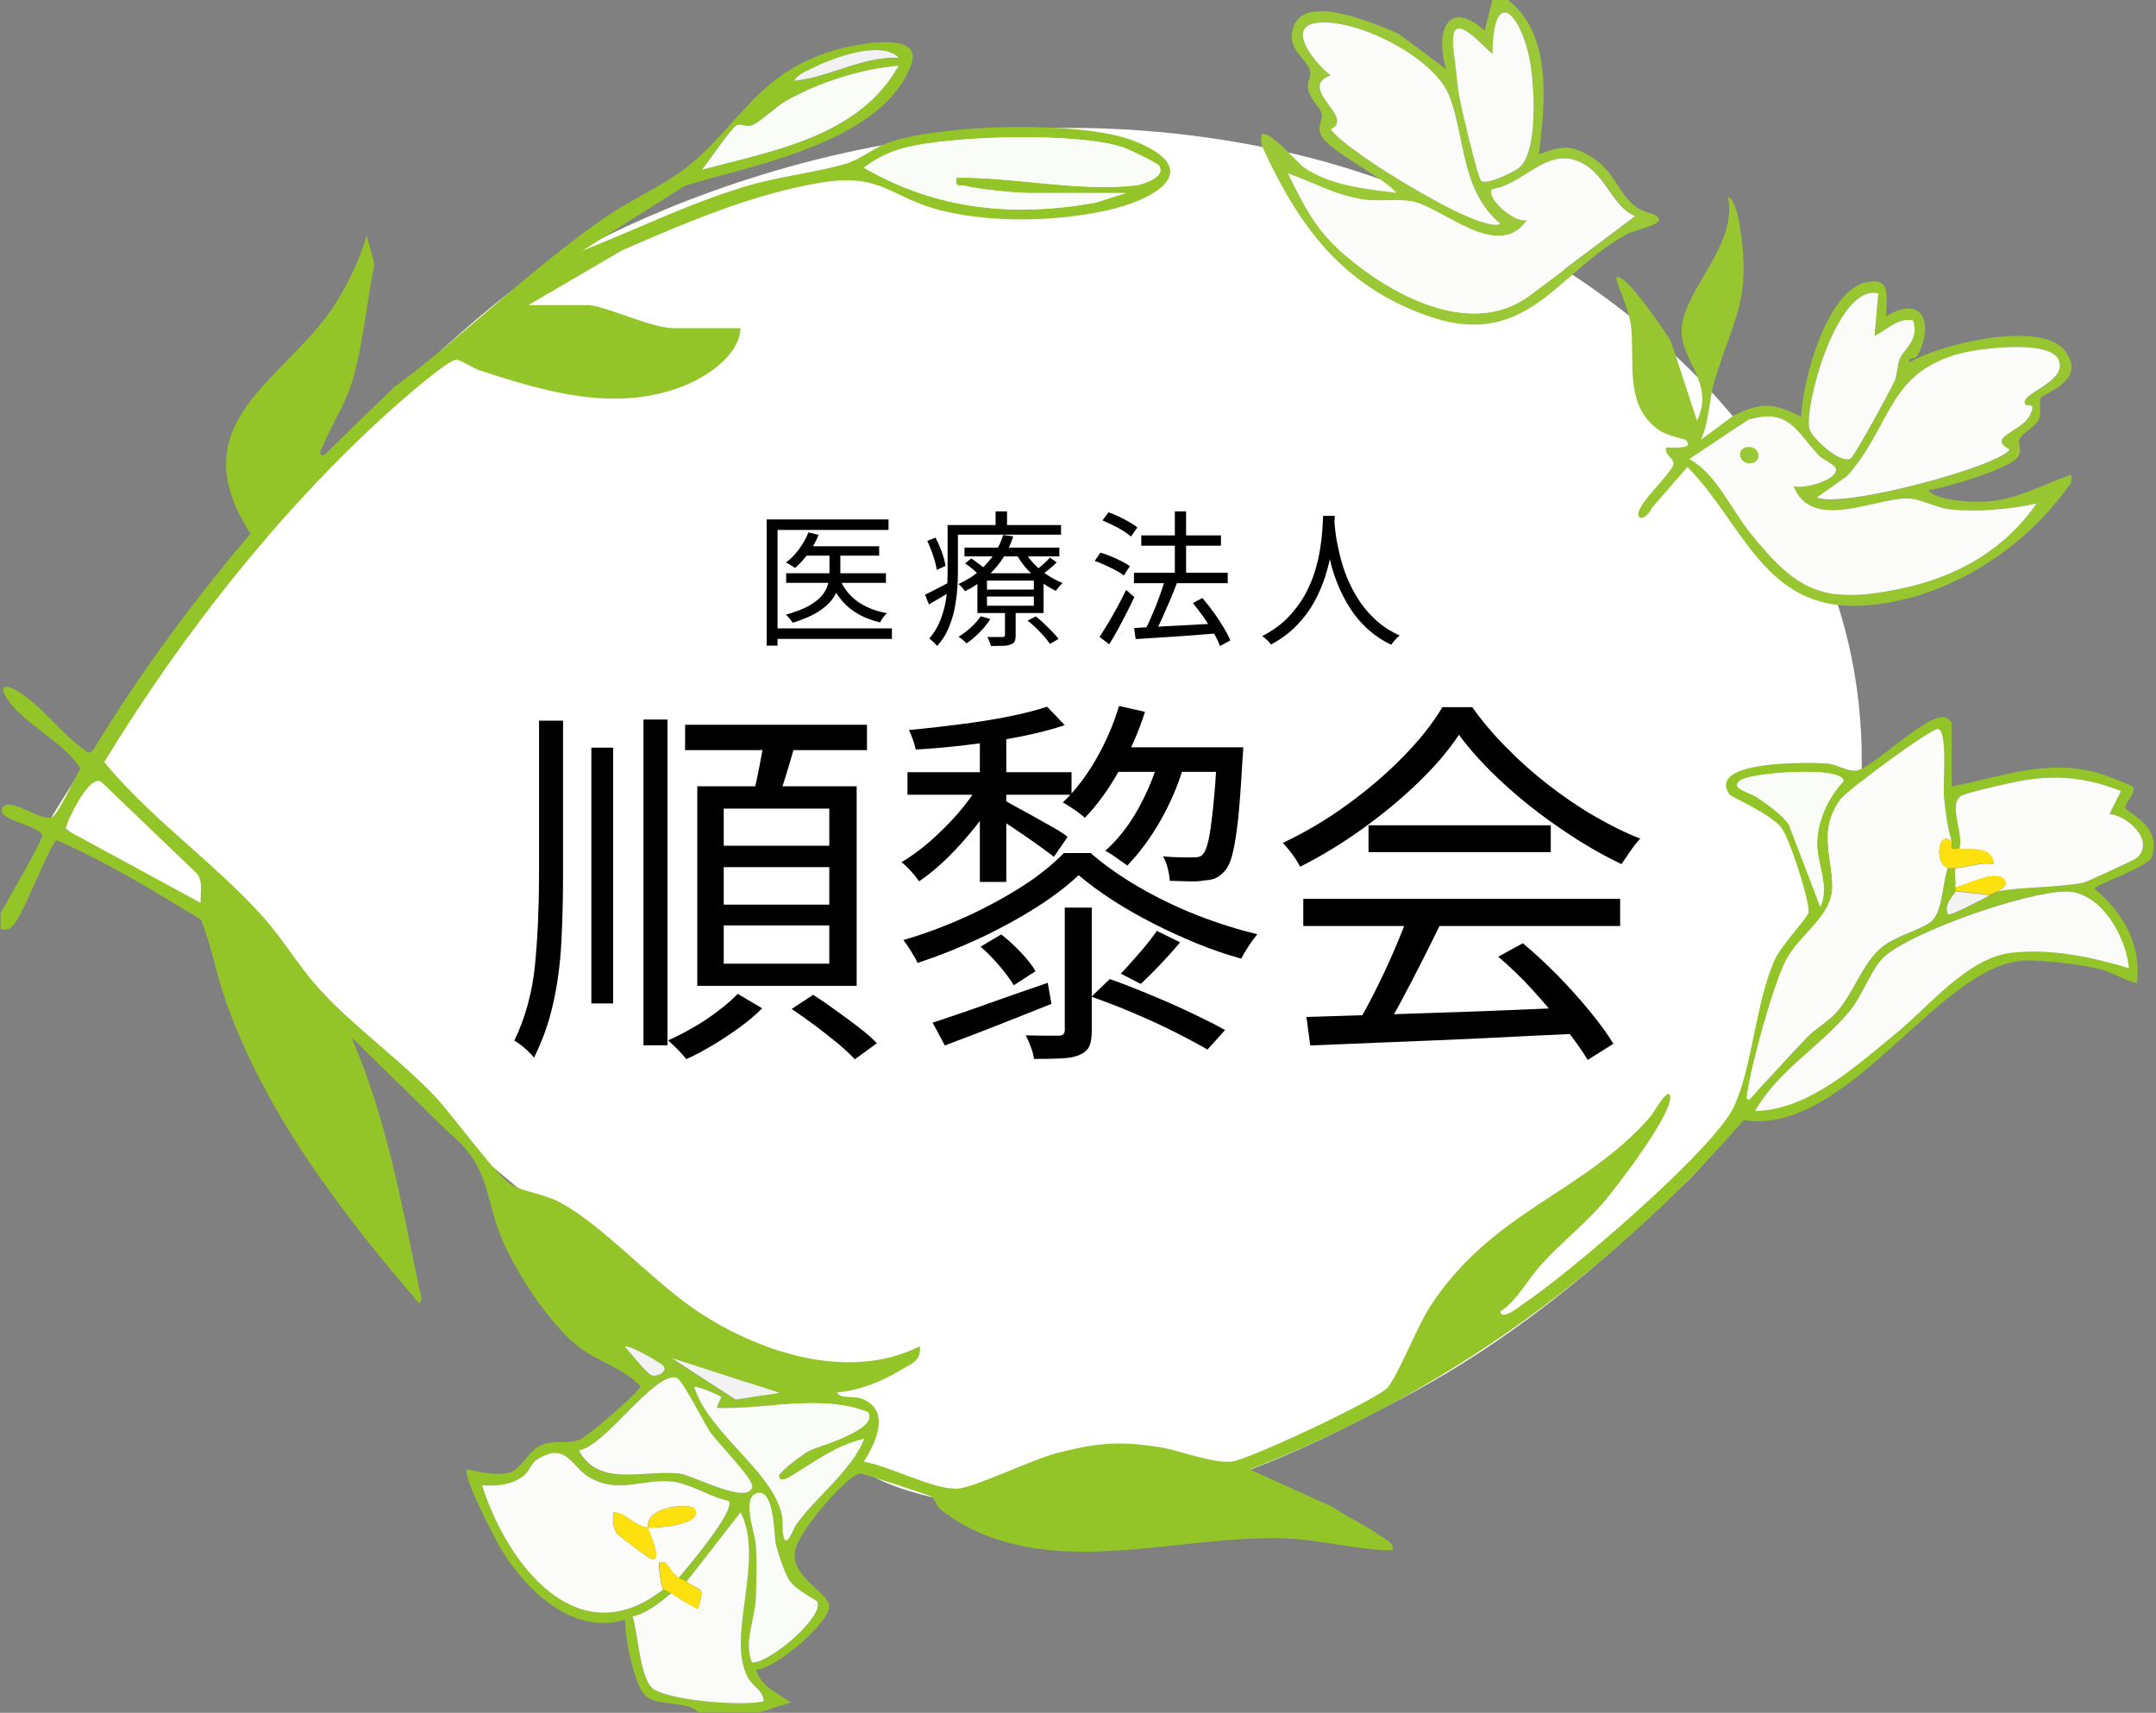 <?xml version="1.0" encoding="UTF-8"?>
<svg xmlns="http://www.w3.org/2000/svg" viewBox="0 0 114.99 91.34">
  <rect x="0" y="0" width="114.99" height="91.34" fill="#808080" stroke="none"/>
  <defs>
    <style>
      .cls-1 {
        fill: #97c630;
      }

      .cls-2 {
        fill: #fcfdfa;
      }

      .cls-3 {
        fill: #fff;
      }

      .cls-4 {
        fill: #fafcf7;
      }

      .cls-5 {
        fill: #fbfcf9;
      }

      .cls-6 {
        fill: #f2f2f2;
      }

      .cls-7 {
        fill: #93c428;
      }

      .cls-8 {
        fill: #fde10f;
      }

      .cls-9 {
        fill: #9ac836;
      }
    </style>
  </defs>
  <g id="_レイヤー_2" data-name="レイヤー 2">
    <path class="cls-3" d="M2.74,43.59c3.95-6.52,10.49-15.77,20.98-25.08,1.34-1.19,2.23-1.96,3.43-2.9,2.3-1.8,19.71-12.45,41.55-7.48,13.61,3.09,30.17,14.19,30.59,31.75.28,11.43-6.91,20.76-9.19,23-6.1,5.99-10.85,9.34-15.47,11.76-5.72,3.01-14.78,7.78-25.01,5.18-.83-.21-1.42-.38-2.04-.62-3.4-1.3-6.77-4.92-21.19-16.88-4.31-3.57-7.41-7.58-11.14-10.7-3.99-3.34-9.25-5.28-12.51-8.03Z"/>
  </g>
  <g id="rogo01_画像" data-name="rogo01 画像">
    <path class="cls-7" d="M0,48.75c.29-.54,2.3-3.97,2.25-4.2-.14-.58-2.75-.85-2.04-1.56.41-.42,1.93.79,2.54.6.34-.11,1.25-2.16,1.54-2.59-.76-1.32-2.92-2.37-3.78-3.55-.63-.86-.35-1.08.53-.53,1.17.73,2.24,2.19,3.38,3,.18.13.28.35.53.1,2.49-4.07,5.31-7.93,8.41-11.56-3.83-5.93,1.75-8.1,4.39-12.06.76-1.14,1.43-2.54,1.81-3.85l.41,1.54c-.4,1.96-.59,4.15-1.13,6.07-.39,1.37-1.07,2.32-1.59,3.55-.08.18-.37.59.04.56l3.7-3.6c3.93-2.91,7.26-6.3,11.29-9.08,1.32-.91,3.29-1.8,4.45-2.75,2.8-2.29,3.68-4.96,7.81-6.17,1.01-.3,4.75-1.09,4.06.77-1.53,4.15-8.36,5.34-12.06,6.46l-5.48,3.47c2.99-1.18,5.84-2.6,8.94-3.5,1.67-.48,3.49-.67,5.05-1.12.89-.26,1.48-.84,2.35-1.15,2.81-.99,10.31-1.18,13.07-.09,3.89,1.53,1.16,3.14-1.43,3.71-2.74.6-6.13.68-8.85,0s-3.14-2.02-6.42-1.48c-3.62.6-7.25,2.15-10.59,3.61l-5,2.92h3.19c.79,0,3.39,1.23,4.53,1.23h3.6c-.09,1.55-1.96,2.7-3.3,3.18-3.56,1.28-7.17.19-10.59-.92-.4-.13-1-.55-1.26-.58-.43-.04-3.14,2.35-3.67,2.83-5.86,5.32-11,11.87-15.12,18.63,2.5,3.03,5.81,5.31,8.44,8.22,1.06,1.18,1.96,2.69,2.97,3.81,1.81,2.02,4.33,3.79,6.28,5.85.88.94,3.23,4.18,4,4.64.65.39,1.73.5,2.56.93,2.26,1.17,5,4.24,7.35,5.81,3.32,2.22,8.11,3.8,11.9,1.89.07.8-.44.92-1,1.26-.98.6-2.26,1.12-3.43,1.2.2.38.89.15,1.39.36,1.51.64.67,2.36.05,3.34,1.36.21,3.74,1.52,5.03,1.43.89-.06,4.01-1.58,5.3-1.9,2.09-.53,3.23-.65,5.37-.32,1.19.18,2.87.89,3.92.78.93-.1,7.54-3.22,8.26-3.89.53-.5,1.64-3.32,2.28-4.31,3.34-5.19,8.23-6.09,11.81-10.21.12-.13.99-1.71,1.04-1.02.07.95-2.84,4.78-3.6,5.66-.99,1.14-2.28,2.15-3.3,3.29-.69.77-1.32,1.96-2.16,2.47.08.53,1-.25,1.18-.37,2.37-1.55,10.19-8.23,11.27-10.53,1.01-2.15,1.14-5.53,2.2-7.88.33-.73,1.77-2.25,1.79-2.5.04-.67-1.01-3.94-1.45-4.51-.58-.75-2.66-1.63-2.76-1.77-1.3-1.86,4.37-1.71,5.16-1.66.56.04,1.14.45,1.6.38.91-.14,3.8-3.12,4.75-2.83.1.03.33.24.33.29v3.39c2.79-.54,5.11-1.53,7.98-.67.24.07,1.63.61,1.68.68.23.33-.45.89-.4,1.11.07.3,2,.95,1.41,2.65-.18.52-3.13,1.52-3.05,1.68,1.53,1.29,2.52,2.97,2.26,5.04-.72-.17-1.26-.57-2.01-.76-.93-.24-2.92-.46-3.87-.45-4.59.05-9.5,9.4-15.09,8.51-7.11,8.2-16.2,14.71-26.34,18.63l4.46,2.02c.71.52,1.6.89,2.31,1.39.31.22.94.46.84.9-1.87,0-3.78-.55-5.65-.63-6.04-.24-13.11,2.54-18.43-1.52-.25-.19-.3-.59-.56-.73-.17-.09-3.51-1.18-3.7-1.21-.52-.07-2.21,1.92-2.6,2.46-.31.41-.89,1.26-.94,1.75-.15,1.46,2.02,2.18,1.82,3.01-.22.91-2.8,3.16-3.88,3.24.3.96,1.12,1.21,1.85,1.75l-1.64.51h-3.29c-.65-.62-2.23-.3-2.83-.87s-1.11-3.17-1.08-4.06c-2.79.86-5.29-1.56-6.62-3.77-.33-.56-2.09-3.93-1.81-4.25.7.16,1.62.37,2.32.16.49-.15,1.04-1.2,1.64-1.45.68-.29,1.31-.04,2-.27.47-.16,3.29-2.64,3.3-2.87-.96-.99-2.33-1.32-3.39-2.16-1.53-1.22-3.42-4.13-4.12-5.96-.82-2.15-.58-3.62-2.67-5.35l-5.25-5.14c1.84,4.23,2.69,8.85,3.61,13.36.05.22.24.69,0,.83-4.13-4.81-8.22-10.14-10.34-16.2-.49-1.41-.74-2.88-1.29-4.26-2.51-1.51-5-3.07-7.7-4.23-.24,0-1.73,3.73-2.12,4.27-.27.37-.34.55-.87.47v-.82ZM47.93,3.08c-.98-.96-3.56.04-4.66.59-.25.12-.83.37-.89.65,1.9-.2,3.62-1.31,5.55-1.23ZM47.93,3.5c-2.05.18-4.23.88-6.03,1.89-.54.3-1.39,1.16-1.8,1.29-.29.09-.59-.11-.81,0-.31.15-1.53,1.96-1.85,2.37,3.81-1.01,8.41-1.79,10.49-5.55ZM60.07,10.29h-5.25c-.63,0-2.69-.21-3.33-.38-.35-.1-.57.15-.48-.44,3.06-.04,6.54.77,9.57.41.38-.04,1.62-.45,1.24-1.04-.1-.16-1.6-.87-1.9-.98-2.4-.82-9.28-.64-11.79.05-.71.2-1.48.57-2.05,1.03,3.86,2.23,7.98,2.65,12.35,1.86l1.64-.52ZM104.09,44.85c-.21-.65-.35-1.68-.41-2.37-.05-.64.22-3.49-.32-3.6-.32-.06-4.85,3.24-5.24,3.81-1.12,1.6-.43,2.9-.39,4.53s-1.81,2.61-2.52,4.08c-.67,1.38-1.8,5.49-2.02,7.03-.02.12-.06.34.1.31,1.04-1.09,2.04-2.21,3.08-3.3.48-.5,1.14-.83,1.65-1.43.89-1.04,1.32-2.54,2.36-3.4.74-.61,2.24-.96,2.69-1.42.56-.57.54-2.03.81-2.79.09.03.29,0,.41,0-.04.32.06.74,0,1.03-.01.07.02.14,0,.21-.04.16-.67.69-.41,1.23.11.13,1.99-.87,2.26-1.03.13-.07.3-.12.41-.21,1.4-.25,3.25-.19,4.58-.46.18-.04,2.7-1.2,2.82-1.3,1.04-.88-.4-2.26-1.43-2.36l.62-1.23c-1.78-.68-3.31-.86-5.19-.57-.53.08-2.96.63-3.3.81-.79.41.13,2.03-.14,2.84-.12-.01-.32.05-.39-.02-.08-.08.01-.3-.02-.39ZM97.09,48.34c.49-1.08-.2-2.29-.18-3.37.02-1.21.59-2.43,1.41-3.31-.02-.83-4.8-.45-5.43-.08-.76.45.42.66.85.96.55.38,1.28.88,1.66,1.42l1.68,4.39ZM10.7,48.14c-.02-.52.14-1.11-.19-1.55l-5.04-4.83c-.65-.74-2.06,2.34-1.96,2.48l7.2,3.91ZM113.55,51.63c-.14-1.67-1.5-4.1-3.36-4.1-2.06,0-8.16,2.11-9.7,3.48-.65.57-1.13,1.99-1.75,2.78-1.48,1.89-3.89,3.25-5.14,5.45,2.88-.06,5.37-2.39,7.5-4.12,1.75-1.42,3.82-4.05,6.18-4.32,2.1-.24,4.28.23,6.27.82ZM35.38,72.83c-.11-.13-1.73-1.11-2.06-1.03.28.32,1.14,1.42,1.44,1.54s.88-.2.62-.51ZM41.55,74.27l-5.76-1.85,3.44,2.23,2.32-.38ZM30.86,77.35c1.08,2.03,3.5.99,5.43,1.25.65.08,3.64,1.69,3.82.7.08-.42-1.84-2.36-2.23-2.91s-1.51-2.84-1.82-2.92c-1.18-.3-3.81,3.67-5.21,3.89ZM38.46,74.48c-.04-.06-1.19-.57-1.43-.53.78,2.46,4.01,4.39,4.64,6.68.11.42.04.77.1,1.14.14,1.01.56-.26.73-.5,1.15-1.57,2.82-2.71,3.59-4.54-1.55.36-2.72,1.29-4.01,2.05-.26.16-.52.17-.51-.1.01-.2,1.29-1.15,1.58-1.3.48-.26,3.78-1.16,3.14-2.08-2.5-.97-5.39-.14-8.01-.22-.08-.07.24-.53.19-.6ZM36.21,84.14c.46-.55,3.05-3.57,2.67-4.11-.99-.18-2.01-.9-2.99-1.02-1.57-.19-2.86.69-4.48-.25-.92-.54-1.18-1.85-2.68-.98-.39.23-.47.65-.76.89-.63.53-1.46.59-2.25.53,1.29,4.12,5.08,9.19,9.67,5.55.01.02.25.08.41.21-.61.5-1.28,1.06-2.06,1.24.28.86.38,3.18,1.03,3.8.7.67,4.89,1.02,5.96.72-.02-.58-.6-.79-.86-1.3-1.14-2.21.93-6.24-.37-8.78l-2.88,3.7c-.12-.09-.29-.12-.41-.21ZM43.58,85.4c-.05-.08-1.11-.58-1.46-1.11-.28-.42-.6-1.43-.73-1.95-.1-.4-.1-2.91-.97-2.72-.91.2-.14,2.08-.1,2.77.05.89.03,1.99,0,2.88-.05,1.12-.66,2.3-.2,3.4.93.04,3.9-2.5,3.47-3.26Z"/>
    <path class="cls-9" d="M80.43,0c2.39,1.84,1.97,5.55,1.65,8.23,1.26-.48,1.8-.53,2.95.24,1.04.7,1.3,1.77,2.08,2.45.51.44.89.38,1.23.59.66.42-1.07.72-1.51.95-3.77,1.99-5.35,6.3-10.76,4.36-4.42-1.59-6.69-4.62-8.6-8.68-.15-.33-.26-.56-.19-.94.34-.38,1.95,1.51,2.27,1.73,1.35.95,3.32,1.16,4.92,1.35-.68-.84-3.65-2.24-4.02-3.09-.21-.49.1-.77.05-1.1-.04-.3-.66-.83-.73-1.32-.06-.37.15-.69.11-.95-.11-.71-1.45-1.2-.82-2.55.73-1.56,4.36.02,5.54.53l2.53,1.89c-.59-1.94.03-3.83,2.06-2.06l.41-1.65h.82ZM79.01,9.65c.32.22,1.73-.46,2.03-.71,1.02-.85.8-4.41.57-5.69-.46-2.51-1.96-4.1-2-.37-.97-.88-2.43-2.61-2.04.09.1.69.14,1.42.24,2.01s1.02,4.53,1.21,4.67ZM80.02,11.93c-2.13-1.8-1.84-4.61-2.73-6.84-.81-2.04-4.93-4.13-7.05-3.87-1.74.21-.02,2.26.73,2.79-1.84.7,1.36,2.27,0,2.88.8,1.2,8.2,5.68,9.05,5.04ZM87.22,11.52c-1.11-.45-1.49-1.98-2.57-2.68-1.97-1.29-3.24.96-5.04,1.24-.4.45,1.24,1.88,1.85,1.65-1.57,2.24-4.47-.65-6.11-.98-.8-.16-1.71.02-2.57-.1-1.47-.2-2.7-.91-4.06-1.39.86,1.75,1.48,3.01,2.99,4.31,2.52,2.17,6.72,4.47,9.83,2.23l5.7-4.28Z"/>
    <path class="cls-1" d="M90.72,23.45l1.71-1.27c1.57-.76,2.06-.71,3.64.04.06-1.91,1.35-6.7,3.44-7.16,1.43-.32,1.07.8,1.09,1.81,1.99-1.23,2.57.46,1.65,2.12-.1.19-.5.02-.42.34,1.65-1,7.09-2.28,8.32-.61,1.18,1.6-1.15,2.24-1.3,2.49-.12.2.02.72-.07,1.06-.13.45-.95.83-1.08,1.17-.1.25.2.54-.09.95-.45.61-3.85,1.64-4.75,1.74.21.4,1.35.55,1.77.59,2.57.23,3.59-.62,5.84-1.41.09.42-.09.55-.3.83-2.47,3.37-6.66,5.95-10.91,6.16-5.16.25-6.26-4.34-9.26-7.4l-1.91,2.2c-.06.23-.49.66-.66.47-.41-.46,1.74-2.3,1.82-2.81.05-.33-.5-.49-.38-.89.05-.04,1.62.14,1.03-.41-.06-.05-.96-.21-1.43-.53-1.87-1.32-1.26-3.64-1.48-5.52-.1-.91-.56-1.73-.8-2.59.42-.46,2.71,3.03,2.92,3.36l1.4,4.25c1-2.08-1-3.24-.81-5.02.22-2.07,3-4.41,2.46-6.91.36.14.54,1.02.6,1.35.7,4.12-.27,4.99-1.33,8.51-.28.93-.27,2.14-.71,3.09ZM100.18,15.64c-2.22-.53-3.99,6.14-3.67,7.26.12.44,1.64,1.88,2.2,1.55.2-.12,2.12-3.63,2.34-4.13.17-.37.12-.79.27-1.17.23-.56,1.07-1.02.71-2.07-.83-.15-1.37.51-2.05.82l.2-2.26ZM108.03,21.58c-.41-.59,2.14-1.08,1.8-2.3s-4.12-.7-5.12-.46c-4.05.98-3.78,3.88-6.19,6.57l-1.62,1.15c1.39.61,9.92-1.72,10.28-2.57-1.25-.66.64-.94,1.08-1.8.39-.77-.15-.47-.23-.58ZM95.66,25.92c.49.19,2.39-.32,2.26-.92-.05-.24-.73-.52-.92-.72-1.19-1.28-1.6-2.54-3.75-1.9l-3.14,2.1c1.41.76,2.19,2.61,3.21,3.89,2.52,3.17,3.94,3.89,8.11,3.01,2.93-.62,5.48-2.05,7.19-4.53-1.43.31-3.16.47-4.63.31-.75-.08-1.56-.57-2.26-.58-1.73-.01-5.12,1.79-6.07-.66Z"/>
    <path class="cls-2" d="M104.09,44.85c-.75-.6-.92,1.21-.21,1.44-.27.76-.26,2.22-.81,2.79-.45.46-1.95.81-2.69,1.42-1.04.86-1.47,2.36-2.36,3.4-.51.6-1.17.93-1.65,1.43-1.04,1.09-2.04,2.21-3.08,3.3-.16.03-.12-.18-.1-.31.22-1.55,1.35-5.65,2.02-7.03.71-1.46,2.56-2.38,2.52-4.08s-.72-2.93.39-4.53c.4-.57,4.92-3.87,5.24-3.81.54.11.26,2.96.32,3.6.06.69.2,1.72.41,2.37Z"/>
    <path class="cls-2" d="M35.38,84.75c-4.59,3.64-8.38-1.43-9.67-5.55.78.06,1.62,0,2.25-.53.28-.24.37-.66.76-.89,1.5-.88,1.76.43,2.68.98,1.61.95,2.9.06,4.48.25.99.12,2,.84,2.99,1.02.38.54-2.21,3.55-2.67,4.11-.35-.25-.46-.51-.72-.82h-.31c-.09.09.09,1.28.2,1.44ZM34.56,81.46c-.76-.08-1.12-.77-1.85-.82-.04.44-.04.75.19,1.14.06.09,1.66,1.28,1.76,1.32.8.34-.1-1.52-.11-1.64.48.05,3.07-.16,2.47-1.03-.17-.25-2.57-.18-2.47,1.03Z"/>
    <path class="cls-5" d="M113.55,51.63c-2-.6-4.17-1.06-6.27-.82-2.36.27-4.42,2.89-6.18,4.32-2.13,1.73-4.63,4.06-7.5,4.12,1.25-2.21,3.66-3.57,5.14-5.45.62-.79,1.1-2.2,1.75-2.78,1.54-1.37,7.64-3.48,9.7-3.48,1.87,0,3.22,2.43,3.36,4.1Z"/>
    <path class="cls-2" d="M104.5,45.26c.27-.81-.65-2.43.14-2.84.35-.18,2.77-.73,3.3-.81,1.89-.3,3.41-.12,5.19.57l-.62,1.23c1.03.1,2.47,1.49,1.43,2.36-.12.1-2.64,1.26-2.82,1.3-1.34.27-3.18.21-4.58.46.15-.11.54-.23.41-.51-.36-.77-2.06.18-2.67.31.06-.29-.04-.71,0-1.03.66-.02,1.35-.35,2.06-.21-.08-.99-1.21-.76-1.85-.82Z"/>
    <path class="cls-4" d="M60.07,10.29l-1.64.52c-4.37.79-8.49.38-12.35-1.86.57-.46,1.34-.84,2.05-1.03,2.51-.69,9.39-.87,11.79-.05.3.1,1.8.82,1.9.98.38.59-.85.99-1.24,1.04-3.03.35-6.51-.46-9.57-.41-.1.59.12.34.48.44.64.18,2.7.38,3.33.38h5.25Z"/>
    <path class="cls-5" d="M36.62,84.34l2.88-3.7c1.31,2.55-.77,6.57.37,8.78.26.51.84.72.86,1.3-1.07.3-5.27-.05-5.96-.72-.65-.62-.75-2.94-1.03-3.8.78-.18,1.45-.74,2.06-1.24.13.1,1.38.88,1.44.82.35-1.28.19-.84-.62-1.44Z"/>
    <path class="cls-4" d="M38.46,74.48c.04.07-.28.53-.19.6,2.62.08,5.51-.75,8.01.22.64.93-2.66,1.82-3.14,2.08-.29.15-1.56,1.1-1.58,1.3-.02.27.24.26.51.1,1.29-.77,2.46-1.69,4.01-2.05-.77,1.83-2.44,2.97-3.59,4.54-.17.23-.59,1.51-.73.5-.05-.37.02-.72-.1-1.14-.62-2.29-3.86-4.22-4.64-6.68.23-.04,1.38.47,1.43.53Z"/>
    <path class="cls-5" d="M30.86,77.35c1.4-.21,4.02-4.18,5.21-3.89.32.08,1.45,2.38,1.82,2.92s2.31,2.49,2.23,2.91c-.19.99-3.18-.61-3.82-.7-1.93-.25-4.36.78-5.43-1.25Z"/>
    <path class="cls-4" d="M47.93,3.5c-2.08,3.76-6.68,4.54-10.49,5.55.33-.41,1.55-2.22,1.85-2.37.22-.11.52.1.81,0,.41-.13,1.27-.99,1.8-1.29,1.8-1.01,3.97-1.71,6.03-1.89Z"/>
    <path class="cls-4" d="M43.58,85.4c.44.76-2.53,3.31-3.47,3.26-.46-1.1.15-2.28.2-3.4.04-.9.06-1.99,0-2.88-.04-.68-.81-2.57.1-2.77s.87,2.33.97,2.72c.13.52.45,1.53.73,1.95.35.53,1.41,1.03,1.46,1.11Z"/>
    <path class="cls-4" d="M97.09,48.34l-1.68-4.39c-.39-.54-1.11-1.04-1.66-1.42-.43-.3-1.61-.51-.85-.96.63-.37,5.41-.74,5.43.08-.82.88-1.39,2.1-1.41,3.31-.02,1.08.68,2.29.18,3.37Z"/>
    <polygon class="cls-6" points="41.55 74.27 39.24 74.64 35.8 72.41 41.55 74.27"/>
    <path class="cls-6" d="M47.93,3.08c-1.94-.08-3.66,1.03-5.55,1.23.06-.28.64-.53.89-.65,1.1-.55,3.69-1.55,4.66-.59Z"/>
    <path class="cls-8" d="M104.09,44.85c.03.09-.06.31.02.39.07.07.27,0,.39.02.64.06,1.77-.17,1.85.82-.71-.14-1.4.18-2.06.21-.12,0-.33.03-.41,0-.72-.23-.54-2.04.21-1.44Z"/>
    <path class="cls-8" d="M36.21,84.14c.12.09.3.12.41.21.8.6.96.16.62,1.44-.06.06-1.31-.72-1.44-.82-.16-.13-.4-.19-.41-.21-.12-.16-.29-1.35-.2-1.44h.31c.26.32.37.57.72.82Z"/>
    <path class="cls-8" d="M104.3,47.31c.61-.12,2.31-1.07,2.67-.31.13.28-.26.4-.41.51-.11.08-.28.13-.41.21l-1.85-.21c.02-.06-.01-.14,0-.21Z"/>
    <path class="cls-6" d="M106.15,47.73c-.28.15-2.15,1.15-2.26,1.03-.26-.54.37-1.07.41-1.23l1.85.21Z"/>
    <path class="cls-6" d="M35.38,72.83c.26.31-.34.62-.62.51-.29-.12-1.16-1.22-1.44-1.54.33-.08,1.95.9,2.06,1.03Z"/>
    <path class="cls-2" d="M87.22,11.52l-5.7,4.28c-3.11,2.24-7.31-.06-9.83-2.23-1.51-1.3-2.13-2.56-2.99-4.31,1.36.47,2.59,1.19,4.06,1.39.86.11,1.78-.06,2.57.1,1.65.34,4.54,3.23,6.11.98-.61.23-2.25-1.19-1.85-1.65,1.8-.27,3.07-2.53,5.04-1.24,1.07.7,1.46,2.22,2.57,2.68Z"/>
    <path class="cls-2" d="M80.02,11.93c-.85.64-8.25-3.84-9.05-5.04,1.36-.61-1.84-2.18,0-2.88-.75-.53-2.47-2.58-.73-2.79,2.12-.26,6.25,1.84,7.05,3.87.88,2.23.6,5.04,2.73,6.84Z"/>
    <path class="cls-5" d="M79.01,9.65c-.2-.14-1.12-4.1-1.21-4.67s-.14-1.32-.24-2.01c-.39-2.7,1.07-.97,2.04-.09.04-3.74,1.54-2.14,2,.37.24,1.28.45,4.85-.57,5.69-.3.25-1.71.93-2.03.71Z"/>
    <path class="cls-2" d="M95.66,25.92c.95,2.45,4.34.64,6.07.66.7,0,1.51.5,2.26.58,1.47.16,3.2,0,4.63-.31-1.71,2.48-4.26,3.91-7.19,4.53-4.16.88-5.58.16-8.11-3.01-1.02-1.28-1.8-3.13-3.21-3.89l3.14-2.1c2.15-.65,2.56.62,3.75,1.9.19.21.87.48.92.72.13.6-1.77,1.11-2.26.92ZM93.09,23.86c-.54.14-.29,1.01.41.82.54-.14.29-1.01-.41-.82Z"/>
    <path class="cls-2" d="M108.03,21.58c.08.11.62-.19.23.58-.44.87-2.33,1.15-1.08,1.8-.37.85-8.89,3.18-10.28,2.57l1.62-1.15c2.4-2.69,2.14-5.59,6.19-6.57,1-.24,4.78-.73,5.12.46s-2.2,1.72-1.8,2.3Z"/>
    <path class="cls-5" d="M100.18,15.64l-.2,2.26c.69-.31,1.22-.97,2.05-.82.36,1.05-.48,1.51-.71,2.07-.15.38-.11.8-.27,1.17-.23.5-2.14,4.01-2.34,4.13-.56.33-2.07-1.11-2.2-1.55-.32-1.11,1.44-7.78,3.67-7.26Z"/>
    <path class="cls-8" d="M34.56,81.46c-.1-1.21,2.3-1.27,2.47-1.03.6.87-1.99,1.07-2.47,1.03.01.12.91,1.99.11,1.64-.1-.04-1.71-1.23-1.76-1.32-.23-.39-.23-.71-.19-1.14.73.05,1.09.74,1.85.82Z"/>
    <path class="cls-9" d="M93.09,23.86c.7-.19.94.67.41.82-.7.19-.94-.67-.41-.82Z"/>
    <g>
      <path d="M40.89,27.7h6.5v.56h-5.92v6.17h-.58v-6.74ZM41.26,33.51h6.31v.56h-6.31v-.56ZM43.11,28.39l.55.13c-.14.35-.32.68-.55.99-.23.31-.46.57-.71.78-.04-.03-.08-.06-.14-.1s-.12-.08-.18-.11c-.06-.04-.12-.06-.16-.08.25-.19.49-.43.7-.72.21-.29.38-.58.5-.9ZM44.24,29.31h.58v1.24c0,.23-.03.47-.09.71-.06.24-.18.48-.35.71-.17.23-.43.46-.77.67-.34.21-.78.4-1.33.57-.03-.04-.06-.09-.1-.14-.04-.05-.08-.11-.13-.16-.04-.05-.09-.1-.14-.13.53-.15.95-.31,1.26-.49.31-.18.54-.37.7-.57s.25-.4.3-.6.07-.39.07-.57v-1.23ZM41.93,30.57h5.32v.51h-5.32v-.51ZM42.95,29.13h3.94v.5h-3.94v-.5ZM44.81,30.9c.19.48.5.87.92,1.17s.94.51,1.57.63c-.06.06-.13.13-.2.23-.07.1-.12.18-.16.26-.66-.16-1.21-.41-1.65-.78s-.77-.83-.99-1.41l.51-.11Z"/>
      <path d="M49.34,31.71c.18-.08.38-.19.62-.31.24-.12.48-.25.74-.39l.13.45c-.21.14-.43.27-.65.4-.22.13-.43.25-.64.37l-.2-.51ZM49.46,28.84l.44-.17c.12.24.24.51.34.79s.16.52.19.72l-.47.21c-.02-.14-.05-.3-.1-.47-.05-.17-.11-.35-.18-.54s-.14-.36-.22-.53ZM50.54,28h.55v2.51c0,.3-.01.62-.04.97-.03.35-.08.69-.15,1.04s-.19.69-.33,1.03c-.15.33-.34.63-.59.9-.03-.04-.06-.09-.12-.14-.05-.05-.1-.1-.16-.15-.05-.05-.1-.08-.14-.11.22-.25.4-.53.53-.83.13-.3.23-.6.3-.91.07-.31.11-.62.12-.93.02-.31.03-.6.03-.88v-2.51ZM50.83,28h5.76v.51h-5.76v-.51ZM53.49,28.53l.55.07c-.11.37-.28.73-.5,1.09-.22.36-.5.69-.84,1.01-.34.31-.75.59-1.23.83-.04-.06-.09-.13-.16-.21-.07-.08-.14-.14-.2-.17.46-.21.85-.46,1.17-.75.32-.29.58-.59.78-.91.2-.32.35-.64.44-.95ZM52.29,32.86l.53.15c-.16.25-.35.49-.58.72-.23.23-.46.42-.69.58-.03-.03-.07-.07-.12-.12s-.11-.09-.16-.13c-.05-.04-.1-.08-.15-.1.23-.14.45-.31.66-.5.21-.19.39-.39.53-.6ZM51.44,29.2h5.06v.47h-5.06v-.47ZM51.47,30.05l.33-.27c.14.09.29.2.45.32.16.12.28.23.37.33l-.33.3c-.09-.1-.21-.21-.36-.34s-.3-.24-.45-.34ZM52.13,30.57h3.53v2.12h-3.53v-2.12ZM52.64,30.96v.48h2.5v-.48h-2.5ZM52.64,31.81v.49h2.5v-.49h-2.5ZM53.6,32.45h.57v1.43c0,.13-.02.24-.05.32s-.11.13-.23.17c-.1.04-.24.07-.41.07s-.38.01-.63.01c-.02-.07-.04-.15-.08-.24-.04-.09-.07-.17-.11-.24.19,0,.36,0,.51,0h.3s.08,0,.1-.03c.02-.02.03-.05.03-.08v-1.41ZM53.1,27.27h.61v1h-.61v-1ZM54.64,29.38c.13.24.31.48.52.7.21.22.45.42.71.59s.53.31.8.42c-.06.05-.12.12-.19.2-.07.08-.12.15-.16.22-.28-.13-.55-.3-.82-.5-.27-.2-.51-.43-.74-.68-.22-.25-.41-.52-.56-.79l.44-.16ZM54.8,33.1l.44-.23c.15.11.3.24.45.39.16.15.3.29.44.43.14.14.24.27.33.38l-.46.27c-.08-.12-.18-.25-.31-.4s-.27-.29-.42-.44c-.15-.15-.3-.28-.46-.4ZM55.99,29.73l.37.26c-.12.12-.26.25-.41.37-.15.12-.28.22-.4.3l-.32-.23c.12-.09.26-.21.41-.34.15-.13.26-.25.35-.35Z"/>
      <path d="M58.39,29.91l.3-.44c.18.05.37.12.57.2.19.08.38.17.56.26.18.09.33.18.44.26l-.32.5c-.11-.09-.25-.18-.42-.27s-.36-.18-.55-.27c-.19-.09-.38-.17-.56-.23ZM58.65,33.96c.13-.2.28-.44.45-.72.16-.28.33-.57.5-.88.17-.31.32-.61.46-.9l.44.38c-.13.28-.27.56-.42.86-.15.3-.31.59-.46.87-.16.29-.31.55-.46.79l-.51-.39ZM58.8,27.75l.32-.43c.18.06.37.14.56.23.19.09.38.19.55.29.17.1.32.19.43.29l-.34.48c-.1-.09-.24-.19-.41-.3-.17-.1-.35-.21-.55-.3s-.38-.18-.56-.26ZM60.48,30.54h5v.56h-5v-.56ZM60.49,33.49c.35-.02.77-.04,1.24-.07s.98-.05,1.52-.08l1.61-.09v.53c-.51.04-1.03.08-1.55.12-.52.04-1.01.07-1.48.1-.47.03-.89.06-1.26.08l-.08-.59ZM60.87,28.55h4.25v.55h-4.25v-.55ZM62.14,30.91l.63.18c-.11.3-.24.62-.38.95-.14.33-.28.65-.42.96-.14.31-.28.58-.41.81l-.51-.18c.1-.18.2-.38.3-.61s.2-.47.3-.71c.1-.25.19-.49.27-.73.08-.24.16-.46.22-.68ZM62.66,27.27h.6v3.67h-.6v-3.67ZM63.62,32.16l.51-.27c.2.23.39.48.59.75.2.27.37.54.53.8s.28.5.37.71l-.55.3c-.08-.21-.19-.45-.35-.72-.15-.26-.33-.54-.52-.81s-.39-.53-.58-.77Z"/>
      <path d="M70.54,27.51h.65c0,.2-.03.47-.05.8-.03.33-.07.71-.14,1.13s-.18.85-.32,1.31c-.15.45-.34.9-.58,1.34s-.55.86-.93,1.25c-.38.4-.84.74-1.38,1.03-.05-.07-.11-.15-.2-.23-.09-.08-.18-.16-.27-.22.54-.28.99-.6,1.35-.97.36-.37.66-.76.9-1.18.23-.42.42-.85.55-1.27.13-.43.23-.84.29-1.23s.1-.74.12-1.04c.02-.3.03-.54.04-.71ZM71.16,27.67c0,.09.02.24.04.46.02.22.05.48.11.78s.13.64.23,1c.1.36.23.73.4,1.11.17.38.37.75.62,1.11s.54.69.88.99c.34.3.75.56,1.21.77-.09.07-.17.15-.25.24-.08.09-.15.18-.2.25-.47-.22-.88-.5-1.24-.82-.36-.33-.66-.68-.91-1.06-.25-.38-.46-.77-.63-1.17s-.31-.79-.41-1.17c-.1-.38-.18-.74-.23-1.07s-.09-.61-.11-.85c-.02-.24-.03-.41-.04-.51l.55-.05Z"/>
      <path d="M28.77,38.43h1.26v8.24c0,1.24-.03,2.43-.09,3.57s-.2,2.22-.43,3.24c-.22,1.02-.57,1.99-1.03,2.92-.07-.1-.16-.2-.29-.32s-.25-.23-.39-.34c-.14-.11-.26-.19-.37-.24.6-1.25.97-2.62,1.11-4.1s.21-3.06.21-4.73v-8.24ZM31.54,39.87h1.16v13.64h-1.16v-13.64ZM34.32,38.37h1.28v17.37h-1.28v-17.37ZM39.35,53l1.3.77c-.34.34-.74.68-1.19,1.01-.46.33-.93.65-1.42.94s-.96.55-1.43.76c-.12-.15-.28-.32-.46-.51s-.36-.35-.52-.49c.46-.2.93-.45,1.4-.72s.91-.57,1.32-.89c.41-.31.74-.6,1-.88ZM36.54,38.65h9.7v1.35h-9.7v-1.35ZM37.19,41.93h8.5v10.64h-8.5v-10.64ZM38.6,43.12v1.98h5.63v-1.98h-5.63ZM38.6,46.24v2h5.63v-2h-5.63ZM38.6,49.35v2.04h5.63v-2.04h-5.63ZM40.78,39.32l1.67.22c-.16.57-.33,1.15-.51,1.74-.18.59-.35,1.1-.53,1.54l-1.28-.26c.08-.3.16-.64.24-1.03.08-.39.16-.78.23-1.17.08-.39.13-.74.17-1.04ZM42.23,53.8l1.14-.75c.38.24.79.52,1.21.83.43.31.84.61,1.23.91.39.3.71.58.96.84l-1.18.86c-.23-.26-.54-.54-.92-.86-.38-.31-.78-.63-1.21-.95-.43-.32-.84-.61-1.23-.87Z"/>
      <path d="M52.24,41.81l1.02.43c-.33.6-.73,1.2-1.2,1.8-.48.6-.98,1.17-1.5,1.68s-1.04.94-1.54,1.28c-.11-.16-.25-.35-.44-.55-.18-.2-.35-.36-.5-.47.49-.29,1-.66,1.52-1.11.52-.46,1.02-.95,1.48-1.48s.85-1.06,1.16-1.59ZM57.54,46.66c-.6.57-1.36,1.15-2.27,1.73-.92.58-1.92,1.13-3.01,1.64-1.09.51-2.2.95-3.32,1.32-.08-.18-.19-.38-.34-.61-.14-.23-.28-.44-.42-.61,1.16-.34,2.28-.76,3.36-1.25,1.09-.5,2.08-1.04,2.99-1.62.9-.58,1.64-1.18,2.21-1.77h1.43c.77.67,1.65,1.28,2.63,1.85.98.56,2.01,1.06,3.09,1.48,1.08.42,2.14.75,3.17,1-.15.18-.31.39-.47.64-.16.25-.29.47-.39.66-.73-.2-1.5-.46-2.29-.78-.79-.32-1.58-.68-2.35-1.07-.77-.39-1.51-.81-2.19-1.25-.69-.44-1.29-.89-1.83-1.34ZM48.4,41.18h8.75v1.2h-8.75v-1.2ZM55.85,37.69l.94.98c-.68.23-1.47.43-2.37.61-.9.18-1.83.32-2.8.44-.97.12-1.9.2-2.78.25-.03-.15-.08-.33-.15-.53-.07-.2-.15-.37-.21-.51.86-.08,1.75-.18,2.68-.3.93-.12,1.81-.25,2.63-.42.82-.16,1.51-.34,2.07-.53ZM49.75,54.53c.76-.25,1.69-.56,2.78-.95s2.21-.78,3.35-1.17l.2,1.12c-.98.39-1.97.79-2.97,1.18-1,.39-1.91.74-2.72,1.04l-.65-1.22ZM52.26,39.1h1.41v7.93h-1.41v-7.93ZM52.3,50.48l1.1-.65c.35.27.7.59,1.05.96.35.37.61.7.78,1l-1.16.75c-.18-.3-.43-.64-.76-1.03-.33-.39-.67-.73-1.01-1.03ZM53.6,42.69c.16.1.4.23.71.4.31.17.65.35,1,.55.35.2.68.38.99.56.31.18.52.32.64.43l-.73,1.06c-.18-.14-.41-.31-.7-.52s-.6-.43-.94-.66c-.33-.23-.65-.44-.95-.64s-.55-.36-.75-.48l.73-.69ZM56.78,48.4h1.45v6.56c0,.35-.04.63-.13.83-.09.2-.26.35-.52.46-.23.11-.55.17-.96.19-.41.02-.9.03-1.47.03-.03-.19-.08-.4-.17-.64-.09-.24-.18-.45-.27-.62.42.01.79.02,1.12.02h.67c.19-.01.29-.11.29-.29v-6.54ZM59.7,37.65l1.37.31c-.35,1.09-.81,2.13-1.38,3.13-.56,1-1.17,1.84-1.83,2.52-.08-.08-.19-.17-.34-.28s-.29-.2-.44-.3c-.15-.09-.28-.18-.39-.24.65-.62,1.24-1.39,1.76-2.29.52-.9.93-1.85,1.23-2.84ZM58.21,53.15l.98-.94c.69.24,1.42.53,2.19.85.77.32,1.5.64,2.19.97s1.28.62,1.77.9l-.94,1.04c-.49-.29-1.08-.6-1.77-.95-.69-.35-1.43-.68-2.2-1.01s-1.52-.61-2.22-.86ZM61.84,40.36l1.35.31c-.31,1.09-.74,2.11-1.28,3.06-.54.95-1.14,1.76-1.79,2.43-.08-.07-.19-.15-.34-.25-.14-.1-.29-.2-.44-.31-.15-.1-.28-.18-.39-.23.67-.6,1.25-1.33,1.74-2.21s.88-1.8,1.15-2.78ZM59.15,39.85h6.22v1.31h-6.22v-1.31ZM61.7,49.64l1.24.61c-.34.41-.7.81-1.07,1.2-.37.39-.72.73-1.03,1.02l-1.06-.55c.3-.31.63-.69,1.01-1.12.37-.43.68-.82.91-1.16ZM64.92,39.85h1.39c-.01.3-.03.5-.04.61-.07,1.3-.15,2.36-.23,3.18-.09.82-.19,1.44-.3,1.88-.11.44-.25.75-.43.94-.14.16-.29.28-.46.36-.17.08-.38.12-.62.13-.19.04-.45.06-.79.05s-.68-.02-1.05-.03c-.01-.2-.05-.43-.11-.67-.06-.25-.15-.46-.25-.63.35.03.67.04.95.05s.49,0,.62,0,.25,0,.34-.03c.09-.02.17-.07.23-.15.11-.12.2-.37.29-.75.08-.38.16-.95.24-1.71.08-.76.16-1.77.22-3.02v-.2Z"/>
      <path d="M77.8,39.2c-.54.82-1.26,1.66-2.15,2.52-.89.86-1.88,1.68-2.96,2.46-1.08.78-2.2,1.46-3.35,2.04-.07-.14-.15-.28-.25-.43-.1-.15-.21-.3-.33-.45-.12-.15-.23-.28-.34-.39,1.18-.56,2.32-1.23,3.42-2.03,1.09-.79,2.09-1.64,2.98-2.55.89-.9,1.59-1.79,2.11-2.66h1.59c.54.76,1.16,1.49,1.86,2.19.69.7,1.43,1.36,2.22,1.97.79.61,1.59,1.16,2.42,1.64s1.64.89,2.46,1.21c-.18.19-.35.41-.52.66-.17.25-.33.49-.48.7-1.05-.5-2.12-1.12-3.21-1.87-1.09-.74-2.12-1.55-3.07-2.42-.95-.87-1.75-1.74-2.39-2.61ZM69.51,47.93h16.9v1.45h-16.9v-1.45ZM69.67,54.23c1.2-.04,2.59-.08,4.17-.13,1.58-.05,3.26-.11,5.05-.17,1.78-.07,3.55-.14,5.32-.22l-.04,1.41c-1.71.08-3.44.16-5.18.25-1.74.08-3.39.15-4.95.21-1.56.06-2.95.12-4.16.17l-.2-1.51ZM75.09,48.84l1.71.49c-.31.64-.65,1.32-1.01,2.03-.36.71-.72,1.4-1.08,2.07-.36.67-.71,1.26-1.05,1.77l-1.35-.47c.33-.53.66-1.14,1.01-1.83.35-.69.68-1.4.99-2.11s.57-1.36.78-1.95ZM72.99,44.01h9.72v1.43h-9.72v-1.43ZM79.92,51.01l1.3-.71c.64.53,1.27,1.12,1.89,1.75.62.64,1.19,1.27,1.7,1.9.52.63.93,1.2,1.24,1.71l-1.37.86c-.31-.52-.73-1.1-1.24-1.74s-1.08-1.3-1.68-1.97c-.61-.67-1.22-1.26-1.85-1.79Z"/>
    </g>
  </g>
</svg>